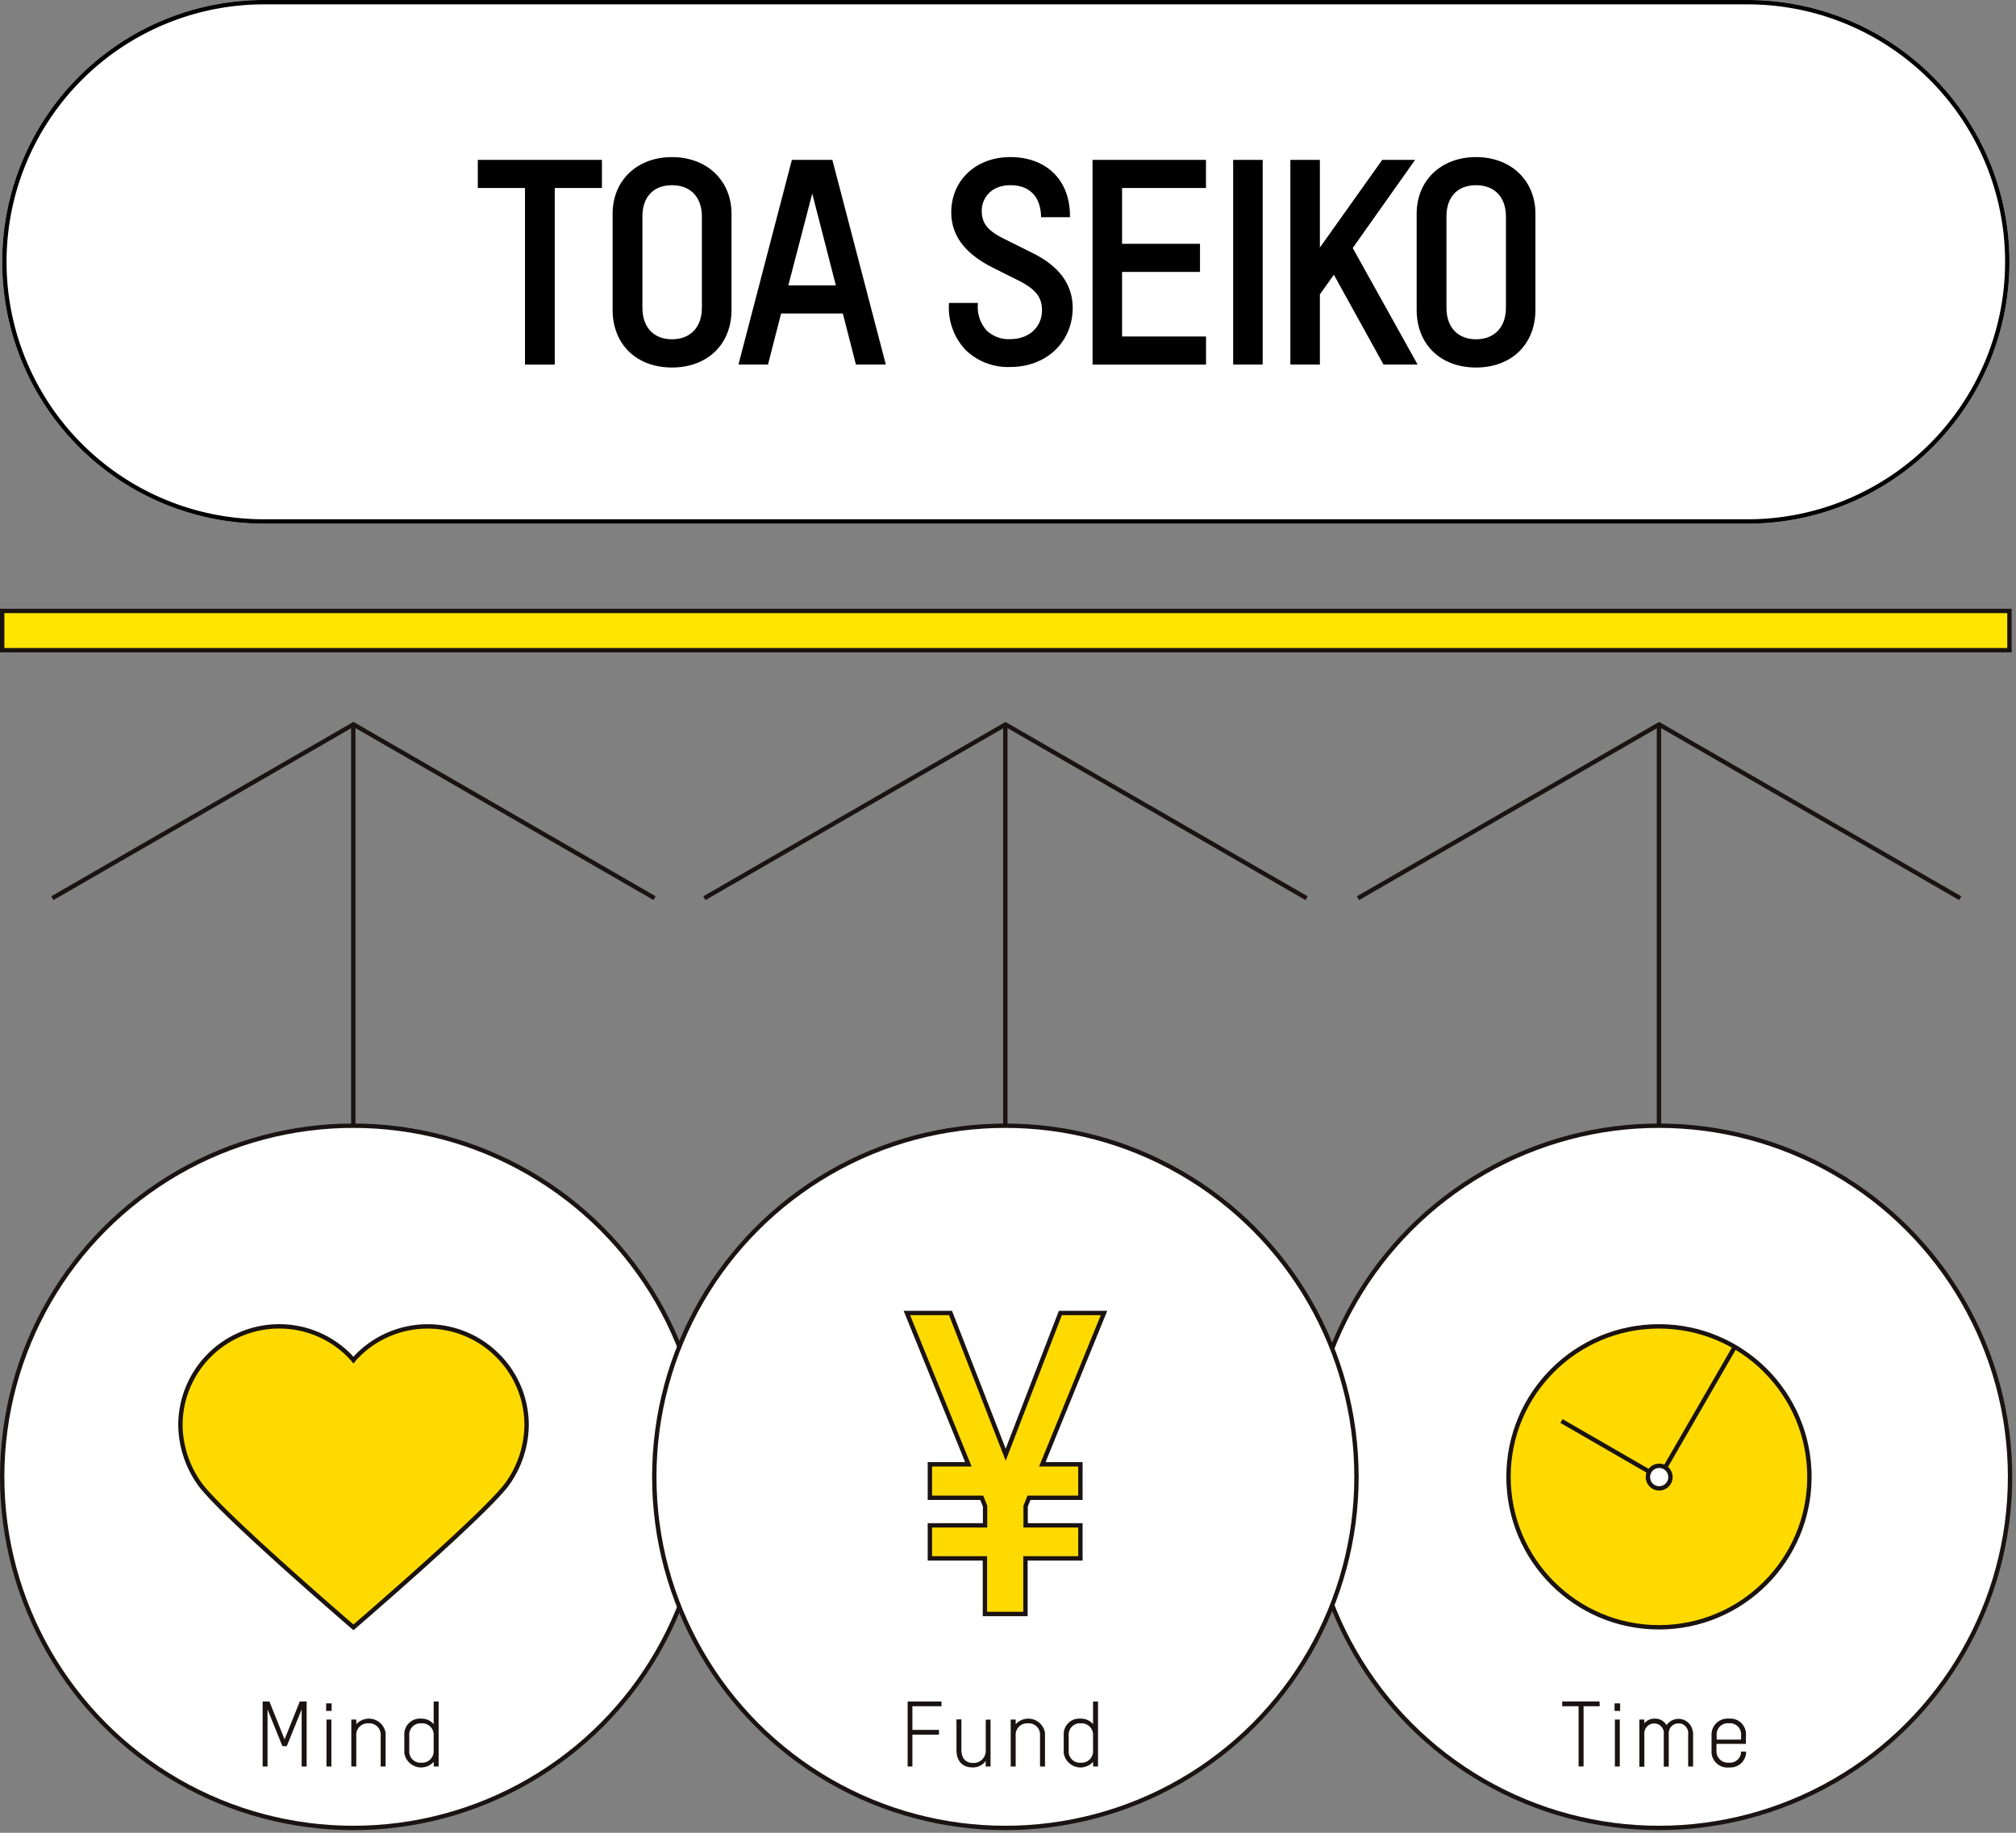 <svg xmlns="http://www.w3.org/2000/svg" width="462" height="420" viewBox="0 0 462 420"><rect x="0" y="0" width="462" height="420" fill="#808080" stroke="none"/><defs><style>.a,.d{fill:#fff;}.b,.f{fill:none;}.b{stroke:#000;}.c{fill:#ffe600;}.c,.d,.e,.f{stroke:#1a1311;stroke-miterlimit:10;}.e{fill:#ffda00;}.g{fill:#1a1311;}</style></defs><path class="a" d="M60.5,0h340a60,60,0,0,1,60,60h0a60,60,0,0,1-60,60H60.5A60,60,0,0,1,.5,60h0A60,60,0,0,1,60.5,0Z"/><path class="b" d="M60.5.5h340A59.5,59.5,0,0,1,460,60h0a59.5,59.5,0,0,1-59.5,59.5H60.5A59.5,59.5,0,0,1,1,60H1A59.5,59.5,0,0,1,60.5.5Z"/><rect class="c" x="0.5" y="140" width="460" height="9"/><circle class="d" cx="380.18" cy="338.43" r="80.46"/><circle class="d" cx="80.96" cy="338.43" r="80.46"/><circle class="d" cx="230.4" cy="338.43" r="80.46"/><circle class="e" cx="380.18" cy="338.43" r="34.48"/><line class="f" x1="357.84" y1="325.64" x2="380.23" y2="338.57"/><line class="f" x1="397.53" y1="308.71" x2="380.29" y2="338.57"/><circle class="d" cx="380.23" cy="338.49" r="2.59"/><line class="f" x1="230.39" y1="257.97" x2="230.39" y2="166.01"/><path class="f" d="M161.42,205.83l69-39.82,69,39.82"/><line class="f" x1="80.96" y1="257.97" x2="80.96" y2="166.01"/><path class="f" d="M12,205.83,81,166l69,39.82"/><line class="f" x1="380.18" y1="257.97" x2="380.18" y2="166.01"/><path class="f" d="M311.21,205.83l69-39.82,69,39.82"/><path class="e" d="M238.87,335.56h8.72v7.67H235.81l-.77,1.91v4.41h12.55v7.57H235v12.74h-9.29V357.12H213.1v-7.57h12.65v-4.41l-.77-1.91H213.1v-7.67h8.82l-14.09-34.67h10l12.64,32.47L243,300.89h10Z"/><path class="e" d="M114,310.58a22.65,22.65,0,0,0-32,0c-.35.35-.7.72-1,1.1-.33-.38-.67-.74-1-1.1a22.64,22.64,0,0,0-38.65,16,23.65,23.65,0,0,0,4.14,13.07C49.63,346,81,372.92,81,372.92s31.33-26.9,35.53-33.26a23.58,23.58,0,0,0,4.15-13.07A22.48,22.48,0,0,0,114,310.58Z"/><path class="g" d="M70.27,389.91v14.9H69.13V391.73l-3.41,8.42h-1l-3.41-8.42v13.08H60.19v-14.9h1.55l3.48,8.69,3.48-8.69Z"/><path class="g" d="M74.74,390.35H76v1.72H74.74Zm.08,3.7h1.12v10.76H74.82Z"/><path class="g" d="M88.37,397.63v7.18H87.24v-7.12a2.59,2.59,0,0,0-2.39-2.77h-.39a2.62,2.62,0,0,0-2.81,2.43,1.93,1.93,0,0,0,0,.34v7.12H80.51V394.05h1.14v1.08a3.88,3.88,0,0,1,6.72,2A3.25,3.25,0,0,1,88.37,397.63Z"/><path class="g" d="M100.52,389.91v14.9H99.4v-1.08a3.89,3.89,0,0,1-6.74-2,4.17,4.17,0,0,1,0-.5v-3.6A3.58,3.58,0,0,1,96,393.84a3,3,0,0,1,.52,0,3.63,3.63,0,0,1,2.86,1.26v-5.19Zm-1.14,7.78a2.61,2.61,0,0,0-2.46-2.77h-.33a2.59,2.59,0,0,0-2.8,2.37,2.67,2.67,0,0,0,0,.4v3.48a2.57,2.57,0,0,0,2.35,2.77,1.69,1.69,0,0,0,.45,0,2.63,2.63,0,0,0,2.79-2.44,1.82,1.82,0,0,0,0-.33Z"/><path class="g" d="M209.09,391v5.42h6.09v1.1h-6.09v7.29H208v-14.9h7.76V391Z"/><path class="g" d="M227,394.05v10.76h-1.11v-1.26a3.6,3.6,0,0,1-3,1.47c-2.22,0-3.7-1.33-3.7-4v-7h1.13V401c0,1.94,1,3,2.69,3a2.78,2.78,0,0,0,2.89-2.68c0-.11,0-.21,0-.32v-6.89Z"/><path class="g" d="M239.48,397.63v7.18h-1.14v-7.12a2.58,2.58,0,0,0-2.38-2.77h-.39a2.62,2.62,0,0,0-2.81,2.43,1.93,1.93,0,0,0,0,.34v7.12h-1.14V394.05h1.14v1.08a3.88,3.88,0,0,1,6.72,2A4.86,4.86,0,0,1,239.48,397.63Z"/><path class="g" d="M251.63,389.91v14.9h-1.12v-1.08a3.89,3.89,0,0,1-6.74-2,4.17,4.17,0,0,1,0-.5v-3.6a3.56,3.56,0,0,1,3.34-3.79,3.13,3.13,0,0,1,.53,0,3.62,3.62,0,0,1,2.85,1.26v-5.19Zm-1.14,7.78a2.61,2.61,0,0,0-2.46-2.77h-.33a2.58,2.58,0,0,0-2.79,2.37,2.67,2.67,0,0,0,0,.4v3.48a2.56,2.56,0,0,0,2.35,2.77,1.62,1.62,0,0,0,.44,0,2.62,2.62,0,0,0,2.79-2.44,1.82,1.82,0,0,0,0-.33Z"/><path class="g" d="M366.6,391h-3.7v13.8h-1.14V391H358v-1.1h8.56Z"/><path class="g" d="M370,390.35h1.28v1.72H370Zm.08,3.7h1.12v10.76h-1.12Z"/><path class="g" d="M388,397.13v7.68h-1.13v-7.34a2.25,2.25,0,0,0-1.9-2.53l-.32,0a2.21,2.21,0,0,0-2.23,2.21,1.72,1.72,0,0,0,0,.32v7.36h-1.14v-7.34a2.24,2.24,0,0,0-1.89-2.53l-.33,0a2.22,2.22,0,0,0-2.23,2.21,1.72,1.72,0,0,0,0,.32v7.37h-1.14V394.05h1.14v.87a2.93,2.93,0,0,1,2.34-1.08,3,3,0,0,1,2.75,1.5,3.3,3.3,0,0,1,6,1.41A2.41,2.41,0,0,1,388,397.13Z"/><path class="g" d="M400.16,401.42a3.6,3.6,0,0,1-3.62,3.61h-.31a3.64,3.64,0,0,1-4-3.31,4.51,4.51,0,0,1,0-.52v-3.56a3.65,3.65,0,0,1,3.46-3.8,4.18,4.18,0,0,1,.5,0,3.59,3.59,0,0,1,3.92,3.23,3.37,3.37,0,0,1,0,.55v2h-6.75v1.55a2.6,2.6,0,0,0,2.43,2.76h.39a2.54,2.54,0,0,0,2.8-2.24c0-.1,0-.2,0-.31Zm-6.75-3.77v1H399v-1a2.55,2.55,0,0,0-2.34-2.75h-.45a2.58,2.58,0,0,0-2.81,2.33,2,2,0,0,0,0,.42Z"/><path d="M109.5,43.08h10.81V83.55h6.82V43.08h10.81V36.64H109.5Z"/><path d="M154,36c-8,0-13.61,5.33-13.61,13V71c0,7.91,5.47,13.22,13.61,13.22S167.64,78.88,167.64,71V49C167.64,41.36,162,36,154,36Zm-6.78,13.61c0-4.49,2.53-7.17,6.78-7.17s6.85,2.75,6.85,7.17v20.9c0,4.47-2.63,7.24-6.85,7.24s-6.78-2.77-6.78-7.24Z"/><path d="M181.47,36.64l-12.24,46.9H176l3-11.7h14.15l3,11.7H203l-12.25-46.9ZM191.55,65.4H180.66l5.48-21.05Z"/><path d="M236.85,58.09l-6.44-3.21c-3.52-1.73-5.43-3.29-5.43-6.56,0-2.83,2.06-5.88,6.59-5.88,4.31,0,6.85,2.57,7,7.05v.28h6.63v-.29c0-8.19-5.37-13.48-13.68-13.48C223.66,36,218,41.32,218,48.64c0,5.23,3,9.33,9.23,12.55l6,3c4,2,5.56,3.82,5.56,6.88,0,3.91-3,6.65-7.3,6.65a7.33,7.33,0,0,1-5.4-2,8.1,8.1,0,0,1-2-6v-.3h-6.63v.29a14.21,14.21,0,0,0,3.8,10.47,14,14,0,0,0,10.26,3.92c8.3,0,14.31-5.73,14.31-13.61C245.76,65.21,242.84,61.13,236.85,58.09Z"/><path d="M250.38,83.55h26V77.11H257.14V62.31H275V55.87H257.14V43.08h19.23V36.64h-26Z"/><rect x="282.6" y="36.64" width="6.76" height="46.9"/><path d="M324.29,36.64h-7.53L302.47,56.73V36.64h-6.76v46.9h6.76V67.46l3.21-4.5,11.37,20.58h7.82L310,56.83Z"/><path d="M338.26,36c-8,0-13.61,5.33-13.61,13V71c0,7.91,5.47,13.22,13.61,13.22S351.87,78.88,351.87,71V49C351.87,41.36,346.27,36,338.26,36Zm-6.78,13.61c0-4.49,2.53-7.17,6.78-7.17s6.85,2.75,6.85,7.17v20.9c0,4.47-2.63,7.24-6.85,7.24s-6.78-2.77-6.78-7.24Z"/></svg>
